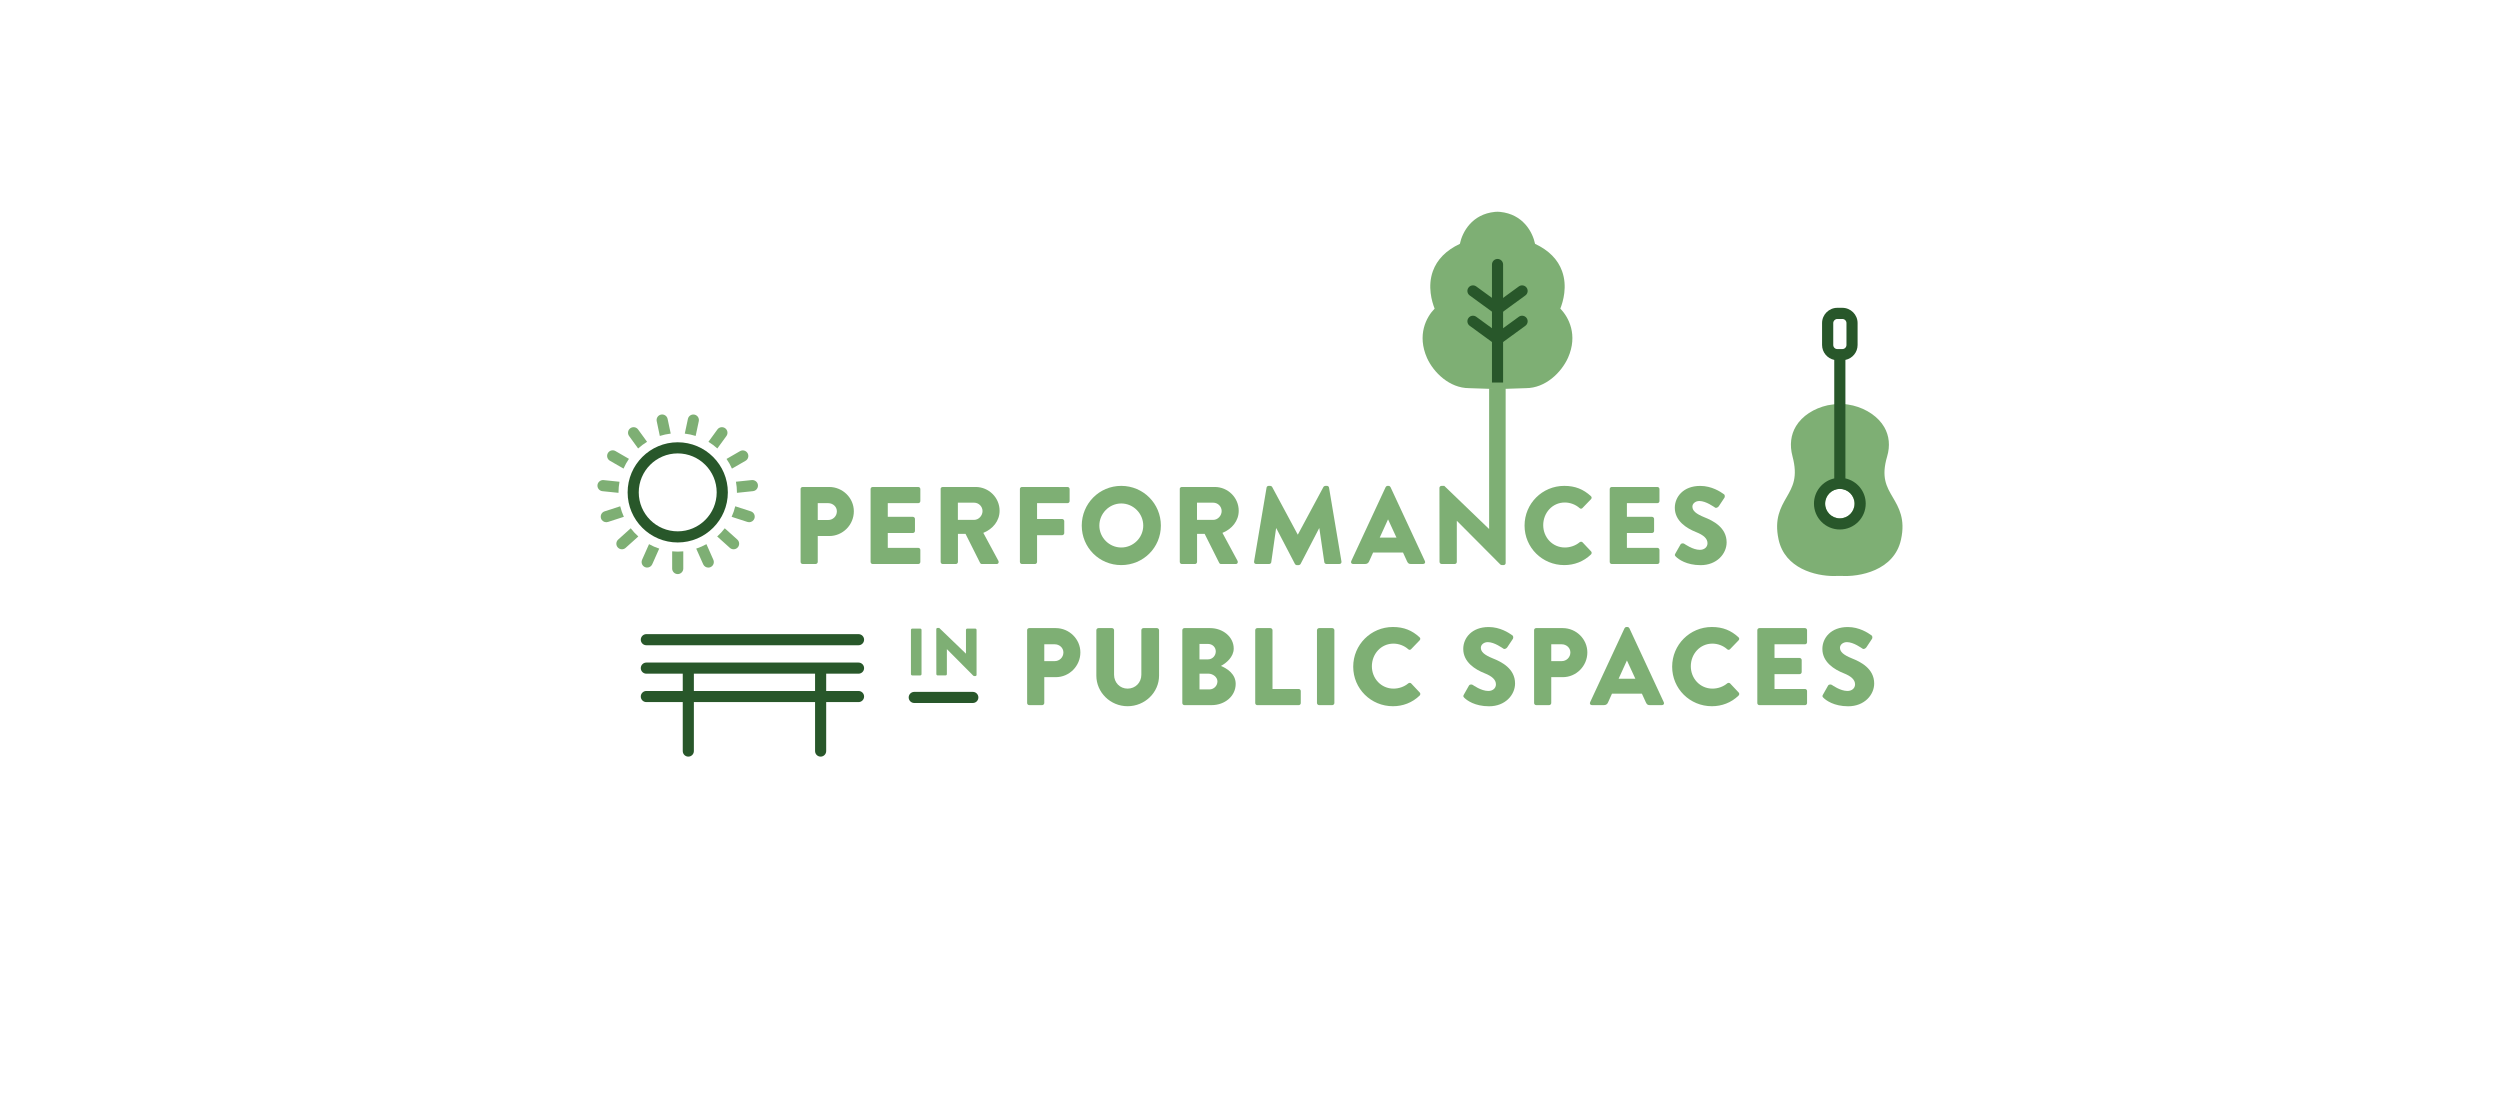 <?xml version="1.0" encoding="utf-8"?>
<!-- Generator: Adobe Illustrator 23.1.1, SVG Export Plug-In . SVG Version: 6.00 Build 0)  -->
<svg version="1.1" id="Layer_8" xmlns="http://www.w3.org/2000/svg" xmlns:xlink="http://www.w3.org/1999/xlink" x="0px" y="0px"
	 viewBox="0 0 800 349.92" style="enable-background:new 0 0 800 349.92;" xml:space="preserve">
<style type="text/css">
	.st0{fill:#EA652E;}
	.st1{fill:#682114;}
	.st2{fill:none;stroke:#000000;stroke-width:1.5;stroke-linecap:round;stroke-miterlimit:10;}
	.st3{fill:#188FAE;}
	.st4{fill:#073F4C;}
	.st5{fill:#7EAF74;}
	.st6{fill:#28572A;}
</style>
<g>
	<path class="st5" d="M605.71,159.17c-2.03-3.46-3.79-6.45-1.82-13.13c0.99-3.35,0.67-6.59-0.92-9.35
		c-1.88-3.27-5.63-5.86-10.02-6.93l-0.05-0.01c-0.26-0.06-2.61-0.55-3.89-0.55c-1.25,0-3.76,0.42-4.13,0.48
		c-4.48,1-8.18,3.43-10.15,6.67c-1.69,2.78-2.08,6.11-1.14,9.64c1.79,6.73,0.08,9.71-1.91,13.17c-1.86,3.23-3.96,6.9-2.54,13.46
		c2.02,9.35,11.88,11.71,17.72,11.71c0.46,0,0.89-0.01,1.29-0.04l1.05,0c5.66,0.37,16.95-1.59,19.13-11.67
		C609.77,166.09,607.61,162.41,605.71,159.17z M588.75,165.88c-2.6,0-4.71-2.11-4.71-4.71c0-2.6,2.11-4.71,4.71-4.71
		s4.71,2.11,4.71,4.71C593.46,163.77,591.35,165.88,588.75,165.88z"/>
	<g>
		<path class="st5" d="M195.17,147.44l4.36,2.51c0.48-1.1,1.06-2.14,1.73-3.12l-4.31-2.49c-0.85-0.5-1.94-0.2-2.43,0.65
			C194.02,145.86,194.32,146.95,195.17,147.44z"/>
		<path class="st5" d="M197.93,157.71c0-0.05-0.01-0.1-0.01-0.15c0-1.16,0.12-2.3,0.32-3.4l-5.09-0.53
			c-0.96-0.09-1.86,0.61-1.96,1.59c-0.1,0.98,0.61,1.86,1.59,1.96L197.93,157.71z"/>
		<path class="st5" d="M204.2,143.51c0.88-0.8,1.84-1.51,2.86-2.13l-2.87-3.95c-0.58-0.8-1.69-0.97-2.49-0.39
			c-0.8,0.58-0.97,1.69-0.39,2.49L204.2,143.51z"/>
		<path class="st5" d="M234.22,149.96l4.36-2.51c0.85-0.49,1.14-1.58,0.65-2.43c-0.49-0.85-1.58-1.15-2.43-0.65l-4.31,2.49
			C233.16,147.82,233.74,148.86,234.22,149.96z"/>
		<path class="st5" d="M198.47,162.01l-5,1.62c-0.94,0.3-1.45,1.31-1.15,2.25c0.24,0.75,0.94,1.23,1.7,1.23
			c0.18,0,0.37-0.03,0.55-0.09l5.06-1.64C199.14,164.31,198.75,163.18,198.47,162.01z"/>
		<path class="st5" d="M222.61,139.5l1-4.71c0.21-0.96-0.41-1.91-1.37-2.11c-0.97-0.2-1.91,0.41-2.11,1.37l-1,4.71
			C220.33,138.9,221.49,139.14,222.61,139.5z"/>
		<path class="st5" d="M211.14,139.5c1.12-0.36,2.29-0.6,3.49-0.75l-1-4.71c-0.2-0.96-1.15-1.57-2.11-1.37
			c-0.96,0.2-1.58,1.15-1.37,2.11L211.14,139.5z"/>
		<path class="st5" d="M229.55,143.51l2.9-3.98c0.58-0.8,0.4-1.91-0.39-2.49c-0.79-0.58-1.91-0.41-2.49,0.39l-2.87,3.95
			C227.71,142,228.67,142.71,229.55,143.51z"/>
		<path class="st5" d="M231.92,169.05c-0.72,0.95-1.53,1.82-2.42,2.62l4.05,3.64c0.34,0.31,0.77,0.46,1.19,0.46
			c0.49,0,0.97-0.2,1.33-0.59c0.66-0.73,0.6-1.86-0.13-2.52L231.92,169.05z"/>
		<path class="st5" d="M240.28,163.63l-5-1.62c-0.28,1.17-0.67,2.3-1.16,3.37l5.06,1.64c0.18,0.06,0.37,0.09,0.55,0.09
			c0.75,0,1.45-0.48,1.7-1.23C241.73,164.94,241.22,163.94,240.28,163.63z"/>
		<path class="st5" d="M240.59,153.62l-5.09,0.53c0.2,1.11,0.32,2.24,0.32,3.41c0,0.05-0.01,0.1-0.01,0.15l5.14-0.54
			c0.98-0.1,1.69-0.98,1.59-1.96C242.45,154.23,241.55,153.54,240.59,153.62z"/>
		<path class="st5" d="M201.83,169.05l-4.01,3.61c-0.73,0.66-0.79,1.79-0.13,2.52c0.35,0.39,0.84,0.59,1.33,0.59
			c0.42,0,0.85-0.15,1.19-0.46l4.05-3.64C203.36,170.87,202.55,169.99,201.83,169.05z"/>
		<path class="st5" d="M207.69,174.13l-2.22,4.99c-0.4,0.9,0,1.95,0.9,2.35c0.24,0.11,0.48,0.15,0.72,0.15
			c0.68,0,1.33-0.39,1.63-1.06l2.23-5.01C209.82,175.18,208.73,174.71,207.69,174.13z"/>
		<path class="st5" d="M226.06,174.13c-1.03,0.57-2.13,1.05-3.27,1.43l2.23,5.01c0.3,0.66,0.95,1.06,1.63,1.06
			c0.24,0,0.49-0.05,0.72-0.15c0.9-0.4,1.3-1.45,0.9-2.35L226.06,174.13z"/>
		<path class="st5" d="M216.87,176.52c-0.6,0-1.2-0.04-1.78-0.09v5.5c0,0.98,0.8,1.78,1.78,1.78c0.98,0,1.78-0.8,1.78-1.78v-5.5
			C218.07,176.48,217.48,176.52,216.87,176.52z"/>
	</g>
	<g>
		<path class="st6" d="M274.73,215.58c0.98,0,1.78-0.8,1.78-1.78s-0.8-1.78-1.78-1.78h-67.9c-0.98,0-1.78,0.8-1.78,1.78
			s0.8,1.78,1.78,1.78h11.65v5.53h-11.65c-0.98,0-1.78,0.8-1.78,1.78s0.8,1.78,1.78,1.78h11.65v15.67c0,0.98,0.8,1.78,1.78,1.78
			s1.78-0.8,1.78-1.78v-15.67h38.78v15.67c0,0.98,0.8,1.78,1.78,1.78c0.98,0,1.78-0.8,1.78-1.78v-15.67h10.35
			c0.98,0,1.78-0.8,1.78-1.78s-0.8-1.78-1.78-1.78h-10.35v-5.53H274.73z M260.82,221.11h-38.78v-5.53h38.78V221.11z"/>
		<path class="st6" d="M206.83,206.48h67.9c0.98,0,1.78-0.8,1.78-1.78s-0.8-1.78-1.78-1.78h-67.9c-0.98,0-1.78,0.8-1.78,1.78
			S205.84,206.48,206.83,206.48z"/>
	</g>
	<path class="st5" d="M479.11,124.51L479.11,124.51l-9-0.3c-6.26,0-11.36-5-13.46-9.65c-3.25-7.35-0.26-13.06,2.43-15.8
		c-0.89-2.25-2.31-7.1-0.57-11.97c1.35-3.76,4.26-6.7,8.65-8.76c0.79-3.8,3.86-9.5,11.22-10.23l0,0c0.28,0,0.54-0.06,0.81-0.04
		c0.27-0.01,0.53,0.04,0.81,0.04l0,0c7.36,0.73,10.43,6.43,11.22,10.23c4.4,2.06,7.31,5,8.65,8.76c1.75,4.87,0.32,9.72-0.57,11.97
		c2.69,2.73,5.68,8.44,2.48,15.69c-2.14,4.76-7.25,9.76-13.5,9.76l-9,0.3v-0.19l0,0.19H479.11z"/>
	<g>
		<path class="st5" d="M256.18,156.5c0-0.35,0.28-0.67,0.67-0.67h8.49c4.33,0,7.89,3.52,7.89,7.78c0,4.37-3.56,7.92-7.85,7.92h-3.7
			v8.28c0,0.35-0.32,0.67-0.67,0.67h-4.15c-0.39,0-0.67-0.32-0.67-0.67V156.5z M265.02,166.4c1.51,0,2.78-1.2,2.78-2.78
			c0-1.48-1.27-2.61-2.78-2.61h-3.34v5.39H265.02z"/>
		<path class="st5" d="M278.59,156.5c0-0.35,0.28-0.67,0.67-0.67h14.58c0.39,0,0.67,0.32,0.67,0.67v3.84c0,0.35-0.28,0.67-0.67,0.67
			h-9.75v4.37h8.03c0.35,0,0.67,0.32,0.67,0.67v3.84c0,0.39-0.32,0.67-0.67,0.67h-8.03v4.75h9.75c0.39,0,0.67,0.32,0.67,0.67v3.84
			c0,0.35-0.28,0.67-0.67,0.67h-14.58c-0.39,0-0.67-0.32-0.67-0.67V156.5z"/>
		<path class="st5" d="M300.99,156.5c0-0.35,0.28-0.67,0.67-0.67h10.53c4.23,0,7.68,3.41,7.68,7.61c0,3.24-2.15,5.84-5.21,7.08
			l4.83,8.95c0.25,0.46,0,1.02-0.6,1.02h-4.68c-0.28,0-0.49-0.18-0.56-0.32l-4.68-9.33h-2.43v8.98c0,0.35-0.32,0.67-0.67,0.67h-4.19
			c-0.39,0-0.67-0.32-0.67-0.67V156.5z M311.73,166.36c1.44,0,2.68-1.34,2.68-2.82c0-1.48-1.23-2.68-2.68-2.68h-5.21v5.49H311.73z"
			/>
		<path class="st5" d="M326.36,156.5c0-0.35,0.28-0.67,0.67-0.67h14.58c0.39,0,0.67,0.32,0.67,0.67v3.84c0,0.35-0.28,0.67-0.67,0.67
			h-9.75v5.07h8.03c0.35,0,0.67,0.32,0.67,0.67v3.84c0,0.35-0.32,0.67-0.67,0.67h-8.03v8.56c0,0.35-0.32,0.67-0.67,0.67h-4.15
			c-0.39,0-0.67-0.32-0.67-0.67V156.5z"/>
		<path class="st5" d="M358.8,155.48c7.04,0,12.68,5.67,12.68,12.71c0,7.04-5.64,12.64-12.68,12.64c-7.04,0-12.64-5.6-12.64-12.64
			C346.16,161.15,351.76,155.48,358.8,155.48z M358.8,175.2c3.87,0,7.04-3.17,7.04-7.01c0-3.87-3.17-7.08-7.04-7.08
			c-3.84,0-7.01,3.21-7.01,7.08C351.79,172.03,354.96,175.2,358.8,175.2z"/>
		<path class="st5" d="M377.51,156.5c0-0.35,0.28-0.67,0.67-0.67h10.53c4.23,0,7.68,3.41,7.68,7.61c0,3.24-2.15,5.84-5.21,7.08
			l4.83,8.95c0.25,0.46,0,1.02-0.6,1.02h-4.68c-0.28,0-0.49-0.18-0.56-0.32l-4.68-9.33h-2.43v8.98c0,0.35-0.32,0.67-0.67,0.67h-4.19
			c-0.39,0-0.67-0.32-0.67-0.67V156.5z M388.25,166.36c1.44,0,2.68-1.34,2.68-2.82c0-1.48-1.23-2.68-2.68-2.68h-5.21v5.49H388.25z"
			/>
		<path class="st5" d="M405.3,156.04c0.03-0.32,0.35-0.56,0.63-0.56h0.56c0.18,0,0.49,0.14,0.6,0.35l8.17,15.21h0.07l8.17-15.21
			c0.11-0.21,0.42-0.35,0.6-0.35h0.56c0.28,0,0.6,0.25,0.63,0.56l3.98,23.66c0.07,0.46-0.25,0.78-0.67,0.78h-4.15
			c-0.32,0-0.63-0.28-0.67-0.56l-1.59-10.88h-0.07l-5.92,11.41c-0.11,0.21-0.42,0.39-0.6,0.39h-0.63c-0.21,0-0.49-0.18-0.6-0.39
			l-5.95-11.41h-0.07l-1.55,10.88c-0.03,0.28-0.32,0.56-0.67,0.56h-4.16c-0.42,0-0.74-0.32-0.67-0.78L405.3,156.04z"/>
		<path class="st5" d="M432.39,179.57l11.02-23.7c0.11-0.21,0.35-0.39,0.6-0.39h0.35c0.25,0,0.49,0.18,0.6,0.39l11.02,23.7
			c0.21,0.46-0.07,0.91-0.6,0.91h-3.91c-0.63,0-0.91-0.21-1.23-0.88l-1.27-2.78h-9.58l-1.27,2.82c-0.18,0.42-0.56,0.84-1.27,0.84
			h-3.87C432.47,180.48,432.18,180.03,432.39,179.57z M446.87,172.03l-2.68-5.81h-0.03l-2.64,5.81H446.87z"/>
		<path class="st5" d="M481.81,124.21v55.99c0,0.35-0.32,0.63-0.67,0.63h-0.56c-0.1,0-0.39-0.11-0.46-0.18l-13.91-13.98h-0.03v13.14
			c0,0.35-0.28,0.67-0.67,0.67h-4.19c-0.35,0-0.67-0.32-0.67-0.67l-0.03-23.7c0-0.35,0.32-0.63,0.67-0.63h0.88L476.21,169l0.31,0.27
			l0-45.05"/>
		<path class="st5" d="M500.56,155.48c3.52,0,6.13,1.09,8.52,3.28c0.32,0.28,0.32,0.7,0.03,0.99l-2.75,2.85
			c-0.25,0.25-0.63,0.25-0.88,0c-1.3-1.16-3.03-1.8-4.75-1.8c-3.98,0-6.9,3.31-6.9,7.25c0,3.91,2.96,7.15,6.94,7.15
			c1.65,0,3.45-0.6,4.72-1.69c0.25-0.21,0.71-0.21,0.92,0.03l2.75,2.92c0.25,0.25,0.21,0.71-0.03,0.95
			c-2.4,2.32-5.42,3.42-8.56,3.42c-7.04,0-12.71-5.6-12.71-12.64C487.85,161.15,493.52,155.48,500.56,155.48z"/>
		<path class="st5" d="M515.11,156.5c0-0.35,0.28-0.67,0.67-0.67h14.58c0.39,0,0.67,0.32,0.67,0.67v3.84c0,0.35-0.28,0.67-0.67,0.67
			h-9.75v4.37h8.03c0.35,0,0.67,0.32,0.67,0.67v3.84c0,0.39-0.32,0.67-0.67,0.67h-8.03v4.75h9.75c0.39,0,0.67,0.32,0.67,0.67v3.84
			c0,0.35-0.28,0.67-0.67,0.67h-14.58c-0.39,0-0.67-0.32-0.67-0.67V156.5z"/>
		<path class="st5" d="M536.11,177.14l1.66-2.92c0.28-0.46,0.95-0.39,1.2-0.21c0.14,0.07,2.68,1.94,5,1.94
			c1.41,0,2.43-0.88,2.43-2.11c0-1.48-1.23-2.61-3.63-3.56c-3.03-1.2-6.83-3.56-6.83-7.78c0-3.49,2.71-7.01,8.14-7.01
			c3.66,0,6.48,1.87,7.54,2.64c0.42,0.25,0.35,0.88,0.21,1.13l-1.8,2.71c-0.25,0.39-0.88,0.7-1.2,0.46
			c-0.32-0.18-2.89-2.11-5.04-2.11c-1.27,0-2.22,0.84-2.22,1.79c0,1.3,1.06,2.29,3.84,3.42c2.75,1.09,7.11,3.24,7.11,8.03
			c0,3.63-3.13,7.29-8.31,7.29c-4.58,0-7.11-1.9-7.92-2.71C535.93,177.77,535.83,177.63,536.11,177.14z"/>
		<path class="st5" d="M291.5,201.56c0-0.21,0.19-0.41,0.41-0.41h2.57c0.21,0,0.41,0.19,0.41,0.41v14.17c0,0.21-0.19,0.41-0.41,0.41
			h-2.57c-0.21,0-0.41-0.19-0.41-0.41V201.56z"/>
		<path class="st5" d="M299.61,201.33c0-0.22,0.19-0.39,0.41-0.39h0.53l8.54,8.22h0.02v-7.6c0-0.21,0.17-0.41,0.41-0.41h2.57
			c0.21,0,0.41,0.19,0.41,0.41v14.4c0,0.21-0.19,0.39-0.41,0.39h-0.34c-0.07,0-0.24-0.06-0.28-0.11l-8.45-8.5h-0.02v7.98
			c0,0.21-0.17,0.41-0.41,0.41h-2.55c-0.21,0-0.41-0.19-0.41-0.41L299.61,201.33z"/>
		<path class="st5" d="M328.67,201.66c0-0.35,0.28-0.67,0.67-0.67h8.49c4.33,0,7.89,3.52,7.89,7.78c0,4.37-3.56,7.92-7.85,7.92h-3.7
			v8.28c0,0.35-0.32,0.67-0.67,0.67h-4.15c-0.39,0-0.67-0.32-0.67-0.67V201.66z M337.51,211.56c1.51,0,2.78-1.2,2.78-2.78
			c0-1.48-1.27-2.61-2.78-2.61h-3.34v5.39H337.51z"/>
		<path class="st5" d="M350.83,201.66c0-0.35,0.32-0.67,0.67-0.67h4.33c0.39,0,0.67,0.32,0.67,0.67v14.26
			c0,2.47,1.83,4.44,4.33,4.44c2.53,0,4.4-1.97,4.4-4.44v-14.26c0-0.35,0.28-0.67,0.67-0.67h4.33c0.35,0,0.67,0.32,0.67,0.67v14.54
			c0,5.35-4.51,9.79-10.07,9.79c-5.53,0-10-4.44-10-9.79V201.66z"/>
		<path class="st5" d="M378.34,201.66c0-0.35,0.28-0.67,0.67-0.67h8.21c4.15,0,7.57,2.85,7.57,6.55c0,2.71-2.43,4.68-4.09,5.56
			c1.87,0.78,4.72,2.5,4.72,5.74c0,3.94-3.49,6.8-7.68,6.8h-8.73c-0.39,0-0.67-0.32-0.67-0.67V201.66z M386.58,211
			c1.34,0,2.47-1.13,2.47-2.54s-1.13-2.4-2.47-2.4h-2.75V211H386.58z M387.04,220.61c1.37,0,2.54-1.13,2.54-2.57
			c0-1.41-1.52-2.47-2.89-2.47h-2.85v5.03H387.04z"/>
		<path class="st5" d="M401.67,201.66c0-0.35,0.28-0.67,0.67-0.67h4.19c0.35,0,0.67,0.32,0.67,0.67v18.81h8.38
			c0.39,0,0.67,0.32,0.67,0.67v3.84c0,0.35-0.28,0.67-0.67,0.67h-13.24c-0.39,0-0.67-0.32-0.67-0.67V201.66z"/>
		<path class="st5" d="M421.43,201.66c0-0.35,0.32-0.67,0.67-0.67h4.23c0.35,0,0.67,0.32,0.67,0.67v23.31
			c0,0.35-0.32,0.67-0.67,0.67h-4.23c-0.35,0-0.67-0.32-0.67-0.67V201.66z"/>
		<path class="st5" d="M445.73,200.64c3.52,0,6.13,1.09,8.52,3.28c0.32,0.28,0.32,0.7,0.03,0.99l-2.75,2.85
			c-0.25,0.25-0.63,0.25-0.88,0c-1.3-1.16-3.03-1.8-4.75-1.8c-3.98,0-6.9,3.31-6.9,7.25c0,3.91,2.96,7.15,6.94,7.15
			c1.65,0,3.45-0.6,4.72-1.69c0.25-0.21,0.71-0.21,0.92,0.03l2.75,2.92c0.25,0.25,0.21,0.71-0.03,0.95
			c-2.4,2.32-5.42,3.42-8.56,3.42c-7.04,0-12.71-5.6-12.71-12.64C433.02,206.31,438.69,200.64,445.73,200.64z"/>
		<path class="st5" d="M468.42,222.3l1.65-2.92c0.28-0.46,0.95-0.39,1.2-0.21c0.14,0.07,2.68,1.94,5,1.94
			c1.41,0,2.43-0.88,2.43-2.11c0-1.48-1.23-2.61-3.63-3.56c-3.03-1.2-6.83-3.56-6.83-7.78c0-3.49,2.71-7.01,8.14-7.01
			c3.66,0,6.48,1.87,7.54,2.64c0.42,0.25,0.35,0.88,0.21,1.13l-1.8,2.71c-0.25,0.39-0.88,0.7-1.2,0.46
			c-0.32-0.18-2.89-2.11-5.04-2.11c-1.27,0-2.22,0.84-2.22,1.79c0,1.3,1.06,2.29,3.84,3.42c2.75,1.09,7.11,3.24,7.11,8.03
			c0,3.63-3.13,7.29-8.31,7.29c-4.58,0-7.11-1.9-7.92-2.71C468.25,222.93,468.14,222.79,468.42,222.3z"/>
		<path class="st5" d="M490.9,201.66c0-0.35,0.28-0.67,0.67-0.67h8.49c4.33,0,7.89,3.52,7.89,7.78c0,4.37-3.56,7.92-7.85,7.92h-3.7
			v8.28c0,0.35-0.32,0.67-0.67,0.67h-4.15c-0.39,0-0.67-0.32-0.67-0.67V201.66z M499.74,211.56c1.51,0,2.78-1.2,2.78-2.78
			c0-1.48-1.27-2.61-2.78-2.61h-3.34v5.39H499.74z"/>
		<path class="st5" d="M508.83,224.73l11.02-23.7c0.11-0.21,0.35-0.39,0.6-0.39h0.35c0.25,0,0.49,0.18,0.6,0.39l11.02,23.7
			c0.21,0.46-0.07,0.91-0.6,0.91h-3.91c-0.63,0-0.91-0.21-1.23-0.88l-1.27-2.78h-9.58l-1.27,2.82c-0.18,0.42-0.56,0.84-1.27,0.84
			h-3.87C508.9,225.64,508.62,225.19,508.83,224.73z M523.31,217.19l-2.68-5.81h-0.03l-2.64,5.81H523.31z"/>
		<path class="st5" d="M547.79,200.64c3.52,0,6.13,1.09,8.52,3.28c0.32,0.28,0.32,0.7,0.03,0.99l-2.75,2.85
			c-0.25,0.25-0.63,0.25-0.88,0c-1.3-1.16-3.03-1.8-4.75-1.8c-3.98,0-6.9,3.31-6.9,7.25c0,3.91,2.96,7.15,6.94,7.15
			c1.65,0,3.45-0.6,4.72-1.69c0.25-0.21,0.71-0.21,0.92,0.03l2.75,2.92c0.25,0.25,0.21,0.71-0.03,0.95
			c-2.4,2.32-5.42,3.42-8.56,3.42c-7.04,0-12.71-5.6-12.71-12.64C535.08,206.31,540.75,200.64,547.79,200.64z"/>
		<path class="st5" d="M562.34,201.66c0-0.35,0.28-0.67,0.67-0.67h14.58c0.39,0,0.67,0.32,0.67,0.67v3.84
			c0,0.35-0.28,0.67-0.67,0.67h-9.75v4.37h8.03c0.35,0,0.67,0.32,0.67,0.67v3.84c0,0.39-0.32,0.67-0.67,0.67h-8.03v4.75h9.75
			c0.39,0,0.67,0.32,0.67,0.67v3.84c0,0.35-0.28,0.67-0.67,0.67h-14.58c-0.39,0-0.67-0.32-0.67-0.67V201.66z"/>
		<path class="st5" d="M583.34,222.3l1.65-2.92c0.28-0.46,0.95-0.39,1.2-0.21c0.14,0.07,2.68,1.94,5,1.94
			c1.41,0,2.43-0.88,2.43-2.11c0-1.48-1.23-2.61-3.63-3.56c-3.03-1.2-6.83-3.56-6.83-7.78c0-3.49,2.71-7.01,8.14-7.01
			c3.66,0,6.48,1.87,7.54,2.64c0.42,0.25,0.35,0.88,0.21,1.13l-1.8,2.71c-0.25,0.39-0.88,0.7-1.2,0.46
			c-0.32-0.18-2.89-2.11-5.04-2.11c-1.27,0-2.22,0.84-2.22,1.79c0,1.3,1.06,2.29,3.84,3.42c2.75,1.09,7.11,3.24,7.11,8.03
			c0,3.63-3.13,7.29-8.31,7.29c-4.58,0-7.11-1.9-7.92-2.71C583.16,222.93,583.06,222.79,583.34,222.3z"/>
	</g>
	<path class="st6" d="M590.53,153.09v-37.92c2.22-0.45,3.9-2.42,3.9-4.78v-7.01c0-2.69-2.19-4.88-4.88-4.88h-1.61
		c-2.69,0-4.88,2.19-4.88,4.88v7.01c0,2.35,1.68,4.32,3.9,4.78v37.92c-3.71,0.82-6.49,4.12-6.49,8.07c0,4.56,3.71,8.28,8.28,8.28
		s8.28-3.71,8.28-8.28C597.03,157.22,594.24,153.91,590.53,153.09z M586.64,110.39v-7.01c0-0.72,0.59-1.31,1.31-1.31h1.61
		c0.72,0,1.31,0.59,1.31,1.31v7.01c0,0.72-0.59,1.31-1.31,1.31h-1.61C587.22,111.71,586.64,111.12,586.64,110.39z M588.75,165.88
		c-2.6,0-4.71-2.11-4.71-4.71c0-2.6,2.11-4.71,4.71-4.71c2.6,0,4.71,2.11,4.71,4.71C593.47,163.77,591.35,165.88,588.75,165.88z"/>
	<path class="st6" d="M311.3,221.4h-18.74c-0.98,0-1.78,0.8-1.78,1.78s0.8,1.78,1.78,1.78h18.74c0.98,0,1.78-0.8,1.78-1.78
		S312.29,221.4,311.3,221.4z"/>
	<path class="st6" d="M480.99,122.4V84.64c0-0.98-0.8-1.78-1.78-1.78c-0.98,0-1.78,0.8-1.78,1.78v37.77H480.99"/>
	<path class="st6" d="M216.87,141.53c-8.84,0-16.03,7.19-16.03,16.03c0,8.84,7.19,16.03,16.03,16.03c8.84,0,16.04-7.19,16.04-16.03
		C232.91,148.72,225.72,141.53,216.87,141.53z M216.87,170.03c-6.88,0-12.47-5.59-12.47-12.47c0-6.88,5.59-12.47,12.47-12.47
		c6.88,0,12.47,5.59,12.47,12.47C229.34,164.44,223.75,170.03,216.87,170.03z"/>
	<g>
		<path class="st6" d="M478.16,100.27c0.06,0.04,0.12,0.06,0.18,0.09c0.06,0.03,0.11,0.06,0.17,0.09c0.23,0.1,0.46,0.16,0.7,0.16
			c0,0,0,0,0,0c0,0,0,0,0,0c0.24,0,0.47-0.07,0.7-0.16c0.06-0.03,0.11-0.05,0.17-0.09c0.06-0.03,0.12-0.05,0.18-0.09l7.86-5.73
			c0.79-0.58,0.97-1.7,0.39-2.49c-0.58-0.8-1.7-0.97-2.49-0.39l-6.81,4.96l-6.81-4.96c-0.8-0.58-1.91-0.41-2.49,0.39
			c-0.58,0.79-0.41,1.91,0.39,2.49L478.16,100.27z"/>
		<path class="st6" d="M486.02,101.37l-6.81,4.96l-6.81-4.96c-0.8-0.58-1.91-0.41-2.49,0.39s-0.41,1.91,0.39,2.49l7.86,5.73
			c0.06,0.04,0.12,0.06,0.18,0.09c0.06,0.03,0.11,0.06,0.17,0.09c0.23,0.1,0.46,0.16,0.7,0.16c0,0,0,0,0,0c0,0,0,0,0,0
			c0.24,0,0.47-0.07,0.7-0.16c0.06-0.03,0.11-0.05,0.17-0.09c0.06-0.03,0.12-0.05,0.18-0.09l7.86-5.73c0.79-0.58,0.97-1.7,0.39-2.49
			C487.92,100.96,486.81,100.79,486.02,101.37z"/>
	</g>
</g>
</svg>

